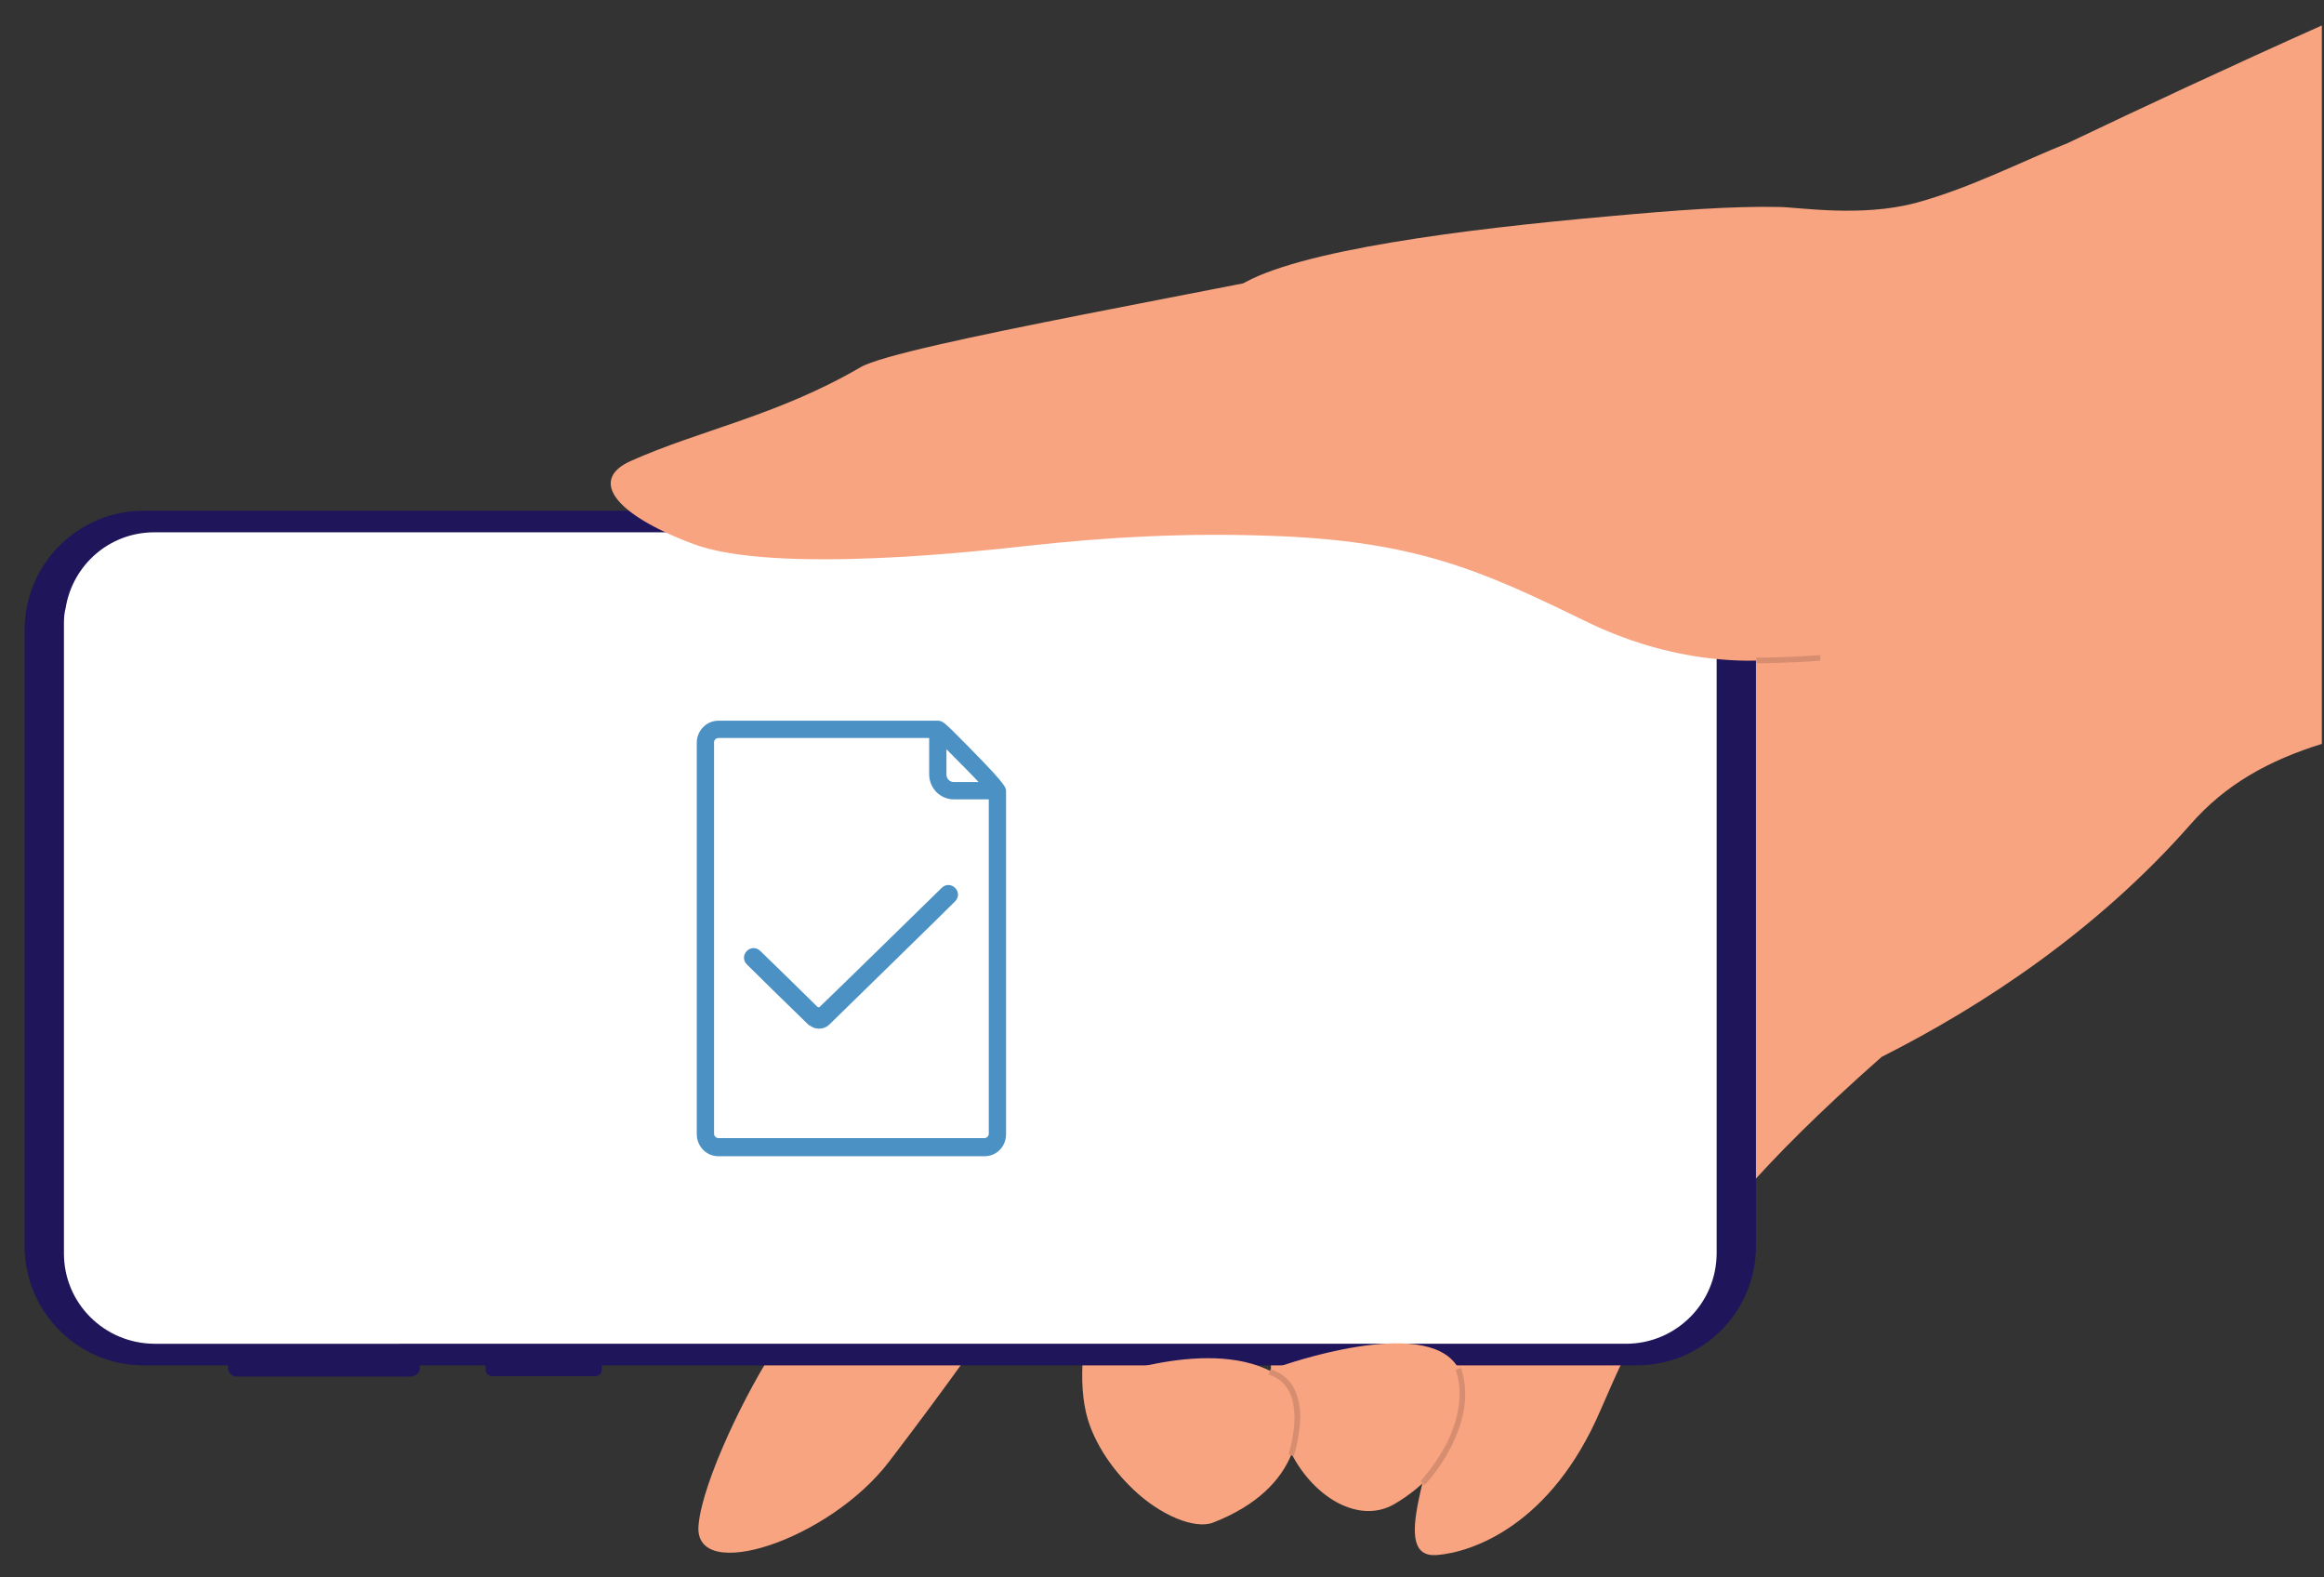 <?xml version="1.0" encoding="UTF-8"?>
<svg xmlns="http://www.w3.org/2000/svg" xmlns:xlink="http://www.w3.org/1999/xlink" id="Capa_1" data-name="Capa 1" version="1.1" viewBox="0 0 538 365">
  <rect x="0" y="0" width="538" height="365" fill="#333333" stroke="none"/>
  <defs>
    <style>
      .cls-1 {
        clip-path: url(#clippath);
      }

      .cls-2, .cls-3, .cls-4, .cls-5, .cls-6, .cls-7 {
        stroke-width: 0px;
      }

      .cls-2, .cls-8, .cls-9 {
        fill: none;
      }

      .cls-3 {
        fill: #f8a481;
      }

      .cls-8, .cls-9 {
        stroke: #4c91c4;
        stroke-miterlimit: 10;
      }

      .cls-9 {
        stroke-width: 2px;
      }

      .cls-10 {
        clip-path: url(#clippath-1);
      }

      .cls-11 {
        clip-path: url(#clippath-4);
      }

      .cls-12 {
        clip-path: url(#clippath-3);
      }

      .cls-13 {
        clip-path: url(#clippath-2);
      }

      .cls-14 {
        clip-path: url(#clippath-7);
      }

      .cls-15 {
        clip-path: url(#clippath-8);
      }

      .cls-16 {
        clip-path: url(#clippath-6);
      }

      .cls-17 {
        clip-path: url(#clippath-5);
      }

      .cls-18 {
        clip-path: url(#clippath-9);
      }

      .cls-4 {
        fill: #4c91c4;
      }

      .cls-19 {
        clip-path: url(#clippath-10);
      }

      .cls-5 {
        fill: #d78e70;
      }

      .cls-6 {
        fill: #fff;
      }

      .cls-7 {
        fill: #1e155b;
      }
    </style>
    <clipPath id="clippath">
      <rect class="cls-2" x="5.7" y="5.9" width="531.8" height="354"></rect>
    </clipPath>
    <clipPath id="clippath-1">
      <rect class="cls-2" x="5.7" y="5.9" width="531.8" height="354"></rect>
    </clipPath>
    <clipPath id="clippath-2">
      <rect class="cls-2" x="5.7" y="5.9" width="531.8" height="354"></rect>
    </clipPath>
    <clipPath id="clippath-3">
      <rect class="cls-2" x="5.7" y="5.9" width="531.8" height="354"></rect>
    </clipPath>
    <clipPath id="clippath-4">
      <rect class="cls-2" x="5.7" y="5.9" width="531.8" height="354"></rect>
    </clipPath>
    <clipPath id="clippath-5">
      <rect class="cls-2" x="5.7" y="5.9" width="531.8" height="354"></rect>
    </clipPath>
    <clipPath id="clippath-6">
      <rect class="cls-2" x="5.7" y="5.9" width="531.8" height="354"></rect>
    </clipPath>
    <clipPath id="clippath-7">
      <rect class="cls-2" x="5.7" y="5.9" width="531.8" height="354"></rect>
    </clipPath>
    <clipPath id="clippath-8">
      <rect class="cls-2" x="5.7" y="5.9" width="531.8" height="354"></rect>
    </clipPath>
    <clipPath id="clippath-9">
      <rect class="cls-2" x="5.7" y="5.9" width="531.8" height="354"></rect>
    </clipPath>
    <clipPath id="clippath-10">
      <rect class="cls-2" x="161.1" y="166.6" width="72" height="101.1"></rect>
    </clipPath>
  </defs>
  <g>
    <g class="cls-1">
      <path class="cls-3" d="M334.3,321.5c2.1-13.8,12.5-33.7,22.4-51.1-1,.1-2,.2-3.1.2-6.7,8.6-12.2,16.6-14.7,23.1-8.3,20.7-7.8,28.3-7.2,33.5,1.3,10.9-11,20.4-25.2,15.4-9.7-3.4-12.1-23.3-12.1-23.3-.9-5.5,1.4-15.2,5.6-26.7-3.6,8.6-7,16.8-9.4,24,4.9,14.8-1.2,25.9-5.8,29.9-12.6,10.9-27.7-3.9-32.4-16.3-6.2-16.2,3.9-47,16.7-75.8-4.6,5.4-7.9,9.3-9.3,11-19.4,23.2-26.9,37.5-54,72.9-13.9,18.2-45.2,28.4-44.1,14.8.8-10.1,11.4-31.9,18.4-42.1s10.2-20.3,35.1-59.3c15.2-23.8,45.9-68.5,71.6-98.8,26.2-31,2.6-27.7-1-29.6,3-3,6.1-5.5,9.2-7.7-12.5-8.9-23.6-19.7-23.6-19.7l15.7-29.9c13.1-8.1,52.2-13,84.9-15.9,16.4-1.5,28.9-2.4,39.7-2.2,4.4,0,19.2,2.5,32-1,12.5-3.4,24.9-9.8,35-13.8,17-8.1,37.5-17.7,59-27.3v166.3c-12.6,3.9-22.6,9.5-30.7,18.8-21.5,24.4-47.8,41.8-71.4,53.7-29.7,26.2-39.4,40-48.7,52.6-6.5,8.8-7.9,9.5-16.4,29.2-11.5,26.8-29.9,32.9-37.9,33.5-11,.8-1.1-20.2,1.7-38.4"></path>
    </g>
    <g class="cls-10">
      <path class="cls-7" d="M406.5,145.8v142.6c0,15.3-12.4,27.6-27.6,27.6H33.3c-15.3,0-27.6-12.4-27.6-27.6v-142.6c0-15.3,12.4-27.6,27.6-27.6h345.5c15.3,0,27.7,12.3,27.7,27.6"></path>
    </g>
    <g class="cls-13">
      <path class="cls-7" d="M97.2,316.6v-1c0-1.1-.9-2-2-2h-40.4c-1.1,0-2,.9-2,2v1c0,1.1.9,2,2,2h40.4c1.1-.1,2-.9,2-2"></path>
    </g>
    <g class="cls-12">
      <path class="cls-7" d="M139.3,317v-1.8c0-.8-.7-1.5-1.5-1.5h-23.9c-.8,0-1.5.7-1.5,1.5v1.8c0,.8.7,1.5,1.5,1.5h23.9c.9,0,1.5-.7,1.5-1.5"></path>
    </g>
    <g class="cls-11">
      <path class="cls-6" d="M14.8,290.1v-145.9c0-1.2.1-2.4.4-3.5,1.6-9.9,10.1-17.5,20.5-17.5h340.8c11.5,0,20.9,9.4,20.9,20.9v145.9c0,11.6-9.4,21-21,21H35.7c-11.6-.1-20.9-9.4-20.9-20.9"></path>
    </g>
    <g class="cls-17">
      <path class="cls-3" d="M321.8,58.6c-35,7.9-113.8,21.2-122.6,26.4-19.2,11.2-37.4,14.6-53.2,21.7-9.4,4.2-4.4,12.1,14.5,19.2,18.9,7.1,67.5,1.5,76.7.5,18.9-2.1,37.3-3.1,56.6-2.4,33.8,1.1,49.1,8,73.1,19.7,39.4,19.3,75.2,4,76.5-7,4.4-37.1-90-85.3-121.6-78.1"></path>
    </g>
    <g class="cls-16">
      <path class="cls-3" d="M280.8,352.4c-8.4,3.2-32.1-13.1-27.1-32.8.1-.2,27.3-10.9,42.3-1.2.1-.7.3-1.4.4-2.2,0,0,33.5-12,41,.1,4.8,7.8.1,23.2-14.6,31.8-8.1,4.7-18.5-1.4-23.8-11.6-2.4,6-7.9,11.9-18.2,15.9"></path>
    </g>
    <g class="cls-14">
      <path class="cls-5" d="M421.4,152.9v-1.3c-7.5.6-14.8.6-14.8.6v1.3c.1,0,7.4,0,14.8-.6"></path>
    </g>
    <g class="cls-15">
      <path class="cls-5" d="M339.2,322.7c0-2.1-.3-4.1-1-6.1l-1.2.4c1.2,3.6,1.8,9.6-2.4,17.6-2.6,4.8-5.7,8.1-5.7,8.2l.9.9c.1-.1,3.3-3.4,5.9-8.4,2.3-4.4,3.5-8.7,3.5-12.6"></path>
    </g>
    <g class="cls-18">
      <path class="cls-5" d="M301,328c0-2.6-.5-4.8-1.4-6.6-1.1-2.2-3-3.7-5.5-4.5l-.4,1.2c2.1.7,3.7,2,4.7,3.9,2.9,5.5-.1,14.5-.1,14.6l1.2.4c0-.1.8-2.4,1.2-5.5.2-1.2.3-2.4.3-3.5"></path>
    </g>
  </g>
  <g class="cls-19">
    <g>
      <path class="cls-4" d="M229.4,262.4c0,.8-.7,1.5-1.5,1.5h-61.6c-.8,0-1.5-.7-1.5-1.5v-90.6c0-.8.7-1.5,1.5-1.5h49.3v8.9c0,2.9,2.3,5.3,5.2,5.3h8.6v77.9ZM218.6,172.2c3.4,3.4,7,7,9.1,9.3h-6.9c-1.2,0-2.2-1-2.2-2.2v-7.1h0ZM220.7,170c-2.5-2.5-2.9-2.7-3.6-2.7h-50.8c-2.5,0-4.5,2.1-4.5,4.6v90.6c0,2.5,2,4.6,4.5,4.6h61.6c2.5,0,4.5-2,4.5-4.6v-79.4c0-.7,0-1.4-11.7-13.1"></path>
      <path class="cls-8" d="M229.4,262.4c0,.8-.7,1.5-1.5,1.5h-61.6c-.8,0-1.5-.7-1.5-1.5v-90.6c0-.8.7-1.5,1.5-1.5h49.3v8.9c0,2.9,2.3,5.3,5.2,5.3h8.6v77.9ZM218.6,172.2c3.4,3.4,7,7,9.1,9.3h-6.9c-1.2,0-2.2-1-2.2-2.2v-7.1h0ZM220.7,170c-2.5-2.5-2.9-2.7-3.6-2.7h-50.8c-2.5,0-4.5,2.1-4.5,4.6v90.6c0,2.5,2,4.6,4.5,4.6h61.6c2.5,0,4.5-2,4.5-4.6v-79.4c0-.7,0-1.4-11.7-13.1Z"></path>
      <path class="cls-4" d="M187.9,236.4c.9.9,2.5.9,3.4,0,5.8-5.7,24.9-24.3,29.1-28.5.5-.5.5-1.2,0-1.7s-1.2-.5-1.7,0c-4.3,4.2-23.9,23.4-28.3,27.6-.2.2-.5.3-.9.3s-.6-.1-.9-.3c-2.6-2.6-10.6-10.4-13.3-13-.5-.5-1.2-.5-1.7,0s-.5,1.2,0,1.7c2.6,2.6,10.6,10.4,14.1,13.8"></path>
      <path class="cls-9" d="M187.9,236.4c.9.9,2.5.9,3.4,0,5.8-5.7,24.9-24.3,29.1-28.5.5-.5.5-1.2,0-1.7s-1.2-.5-1.7,0c-4.3,4.2-23.9,23.4-28.3,27.6-.2.2-.5.3-.9.3s-.6-.1-.9-.3c-2.6-2.6-10.6-10.4-13.3-13-.5-.5-1.2-.5-1.7,0s-.5,1.2,0,1.7c2.6,2.6,10.6,10.4,14.1,13.8h.2Z"></path>
    </g>
  </g>
</svg>
